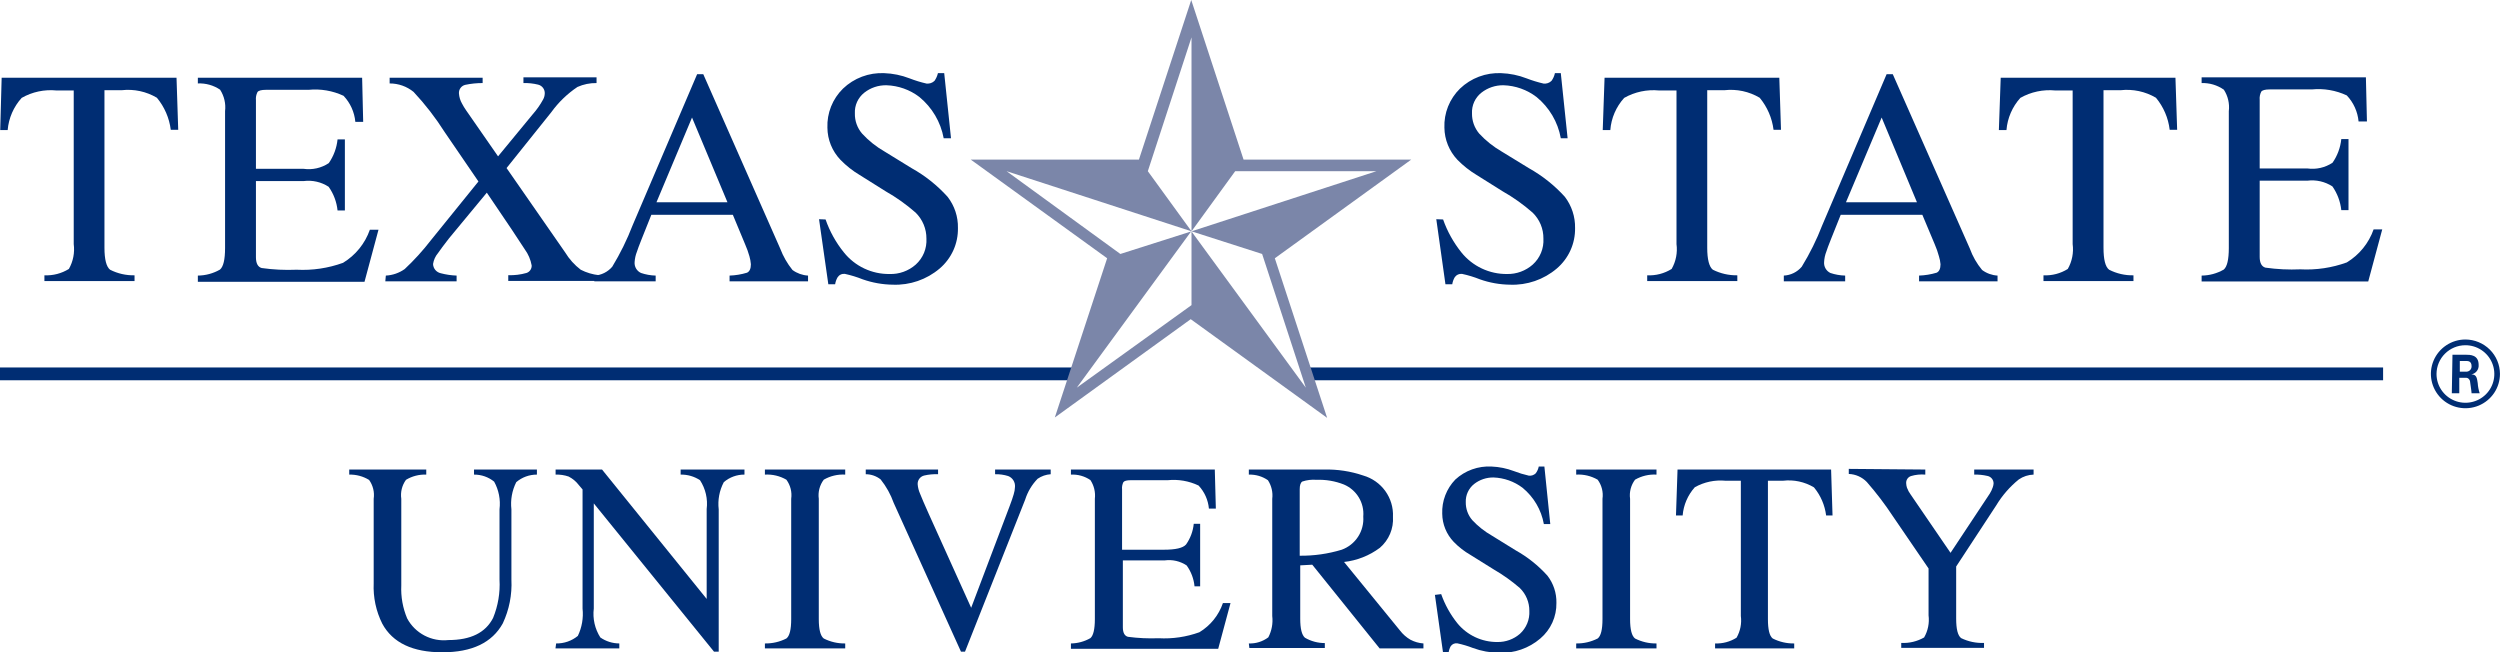<svg xmlns="http://www.w3.org/2000/svg" width="184" height="48" viewBox="0 0 184 48" fill="none"><g clip-path="url(#clip0_42_18989)"><path d="M0 27.047V27.986H78.754L79.062 27.047H0Z" fill="#002D73"></path><path d="M96.344 27.047L96.652 27.986H175.396V27.047H96.344Z" fill="#002D73"></path><path d="M183.997 27.517C183.997 28.017 183.848 28.506 183.569 28.922C183.289 29.338 182.892 29.662 182.428 29.854C181.964 30.045 181.453 30.095 180.96 29.997C180.467 29.9 180.014 29.659 179.658 29.305C179.303 28.951 179.061 28.501 178.963 28.01C178.865 27.519 178.915 27.011 179.108 26.549C179.3 26.087 179.626 25.692 180.044 25.414C180.461 25.136 180.953 24.987 181.455 24.987C182.129 24.99 182.774 25.257 183.25 25.731C183.726 26.205 183.994 26.847 183.997 27.517ZM179.328 27.517C179.326 27.936 179.449 28.347 179.683 28.697C179.916 29.046 180.248 29.319 180.637 29.48C181.026 29.642 181.455 29.685 181.868 29.603C182.282 29.522 182.662 29.32 182.96 29.023C183.258 28.727 183.461 28.349 183.542 27.937C183.624 27.525 183.581 27.099 183.419 26.712C183.257 26.324 182.983 25.994 182.631 25.762C182.28 25.53 181.867 25.407 181.446 25.409C180.885 25.411 180.348 25.634 179.951 26.029C179.554 26.424 179.331 26.958 179.328 27.517ZM180.502 26.108H181.465C181.802 26.108 182.428 26.108 182.428 26.856C182.442 27.018 182.395 27.18 182.295 27.31C182.195 27.439 182.05 27.527 181.889 27.555C182.283 27.555 182.303 27.833 182.36 28.197C182.376 28.451 182.424 28.702 182.505 28.944H181.908C181.908 28.81 181.792 28.091 181.792 28.053C181.792 28.015 181.706 27.804 181.504 27.804H181.003V28.944H180.454L180.502 26.108ZM181.042 27.354H181.484C181.54 27.359 181.596 27.353 181.648 27.335C181.701 27.317 181.749 27.288 181.789 27.25C181.83 27.212 181.861 27.165 181.881 27.113C181.902 27.062 181.911 27.007 181.908 26.951C181.908 26.568 181.638 26.568 181.494 26.568H181.042V27.354Z" fill="#002D73"></path><path d="M31.373 34.558V34.931C30.849 34.91 30.33 35.043 29.881 35.315C29.587 35.718 29.463 36.22 29.535 36.713V43.085C29.496 43.918 29.644 44.749 29.968 45.518C30.256 46.054 30.699 46.492 31.239 46.775C31.78 47.059 32.393 47.175 33 47.108C34.636 47.108 35.734 46.572 36.292 45.48C36.657 44.587 36.818 43.625 36.764 42.663V37.489C36.851 36.785 36.713 36.071 36.369 35.449C35.951 35.109 35.426 34.926 34.887 34.931V34.558H39.517V34.931C38.959 34.928 38.419 35.125 37.996 35.487C37.685 36.106 37.561 36.802 37.64 37.489V42.663C37.695 43.772 37.477 44.877 37.005 45.882C36.222 47.3 34.739 48.009 32.557 48.009C30.375 48.009 28.902 47.31 28.139 45.911C27.676 44.987 27.458 43.962 27.503 42.931V36.713C27.575 36.224 27.454 35.727 27.166 35.324C26.727 35.055 26.219 34.919 25.703 34.931V34.558H31.373Z" fill="#002D73"></path><path d="M40.931 47.358C41.513 47.368 42.08 47.171 42.529 46.802C42.83 46.176 42.95 45.48 42.876 44.79V36.023L42.606 35.707C42.407 35.443 42.15 35.227 41.855 35.075C41.546 34.968 41.219 34.919 40.892 34.931V34.558H44.31L52.011 44.081V37.47C52.105 36.726 51.931 35.972 51.52 35.343C51.099 35.064 50.601 34.92 50.095 34.931V34.558H54.793V34.931C54.235 34.925 53.694 35.123 53.272 35.487C52.947 36.102 52.816 36.8 52.897 37.489V47.961H52.55L43.703 37.049V44.79C43.612 45.533 43.782 46.285 44.185 46.917C44.594 47.202 45.081 47.355 45.581 47.358V47.722H40.883L40.931 47.358Z" fill="#002D73"></path><path d="M56.297 47.358C56.845 47.367 57.387 47.242 57.876 46.994C58.116 46.812 58.232 46.333 58.232 45.566V36.713C58.303 36.215 58.175 35.71 57.876 35.305C57.398 35.029 56.849 34.899 56.297 34.931V34.558H62.208V34.931C61.656 34.899 61.107 35.029 60.629 35.305C60.326 35.708 60.194 36.214 60.263 36.713V45.566C60.263 46.333 60.388 46.812 60.629 46.994C61.117 47.242 61.659 47.367 62.208 47.358V47.722H56.297V47.358Z" fill="#002D73"></path><path d="M69.042 34.558V34.903C68.699 34.889 68.356 34.921 68.022 34.998C67.879 35.032 67.752 35.115 67.664 35.232C67.576 35.349 67.532 35.494 67.54 35.64C67.558 35.878 67.617 36.112 67.714 36.33C67.829 36.627 68.041 37.116 68.349 37.806L71.478 44.733L74.317 37.231C74.443 36.905 74.539 36.617 74.606 36.388C74.664 36.208 74.696 36.021 74.703 35.832C74.716 35.663 74.675 35.495 74.585 35.352C74.495 35.208 74.36 35.098 74.202 35.037C73.891 34.94 73.565 34.894 73.239 34.903V34.558H77.331V34.903C76.985 34.926 76.653 35.042 76.368 35.238C75.948 35.671 75.635 36.196 75.453 36.771L71.025 47.961H70.727L65.779 37.02C65.556 36.393 65.231 35.807 64.816 35.286C64.504 35.039 64.117 34.904 63.719 34.903V34.558H69.042Z" fill="#002D73"></path><path d="M78.82 47.358C79.324 47.351 79.818 47.216 80.255 46.965C80.466 46.783 80.582 46.313 80.582 45.566V36.713C80.638 36.23 80.522 35.742 80.255 35.334C79.834 35.046 79.33 34.905 78.82 34.931V34.558H89.409L89.486 37.432H88.976C88.918 36.798 88.651 36.202 88.216 35.736C87.51 35.399 86.723 35.263 85.944 35.343H83.229C82.934 35.343 82.751 35.391 82.68 35.487C82.599 35.65 82.565 35.833 82.584 36.014V40.459H85.665C86.522 40.459 87.061 40.335 87.292 40.076C87.611 39.626 87.806 39.101 87.86 38.553H88.331V43.152H87.917C87.863 42.599 87.664 42.07 87.34 41.619C86.865 41.301 86.289 41.168 85.722 41.245H82.642V46.17C82.642 46.562 82.767 46.802 83.017 46.869C83.764 46.968 84.517 47.003 85.27 46.974C86.291 47.031 87.312 46.881 88.273 46.534C89.087 46.043 89.7 45.283 90.006 44.388H90.565L89.66 47.75H78.82V47.358Z" fill="#002D73"></path><path d="M91.914 47.358C92.43 47.377 92.937 47.218 93.348 46.908C93.6 46.425 93.701 45.878 93.637 45.337V36.714C93.696 36.235 93.584 35.75 93.32 35.344C92.908 35.059 92.415 34.915 91.914 34.932V34.559H97.449C98.431 34.533 99.409 34.682 100.337 34.999C100.991 35.188 101.562 35.59 101.959 36.141C102.355 36.692 102.554 37.359 102.522 38.036C102.55 38.465 102.477 38.893 102.31 39.289C102.143 39.685 101.886 40.036 101.56 40.317C100.79 40.893 99.879 41.254 98.922 41.361L103.042 46.41C103.25 46.68 103.508 46.908 103.803 47.081C104.101 47.239 104.429 47.334 104.765 47.358V47.723H101.541L96.583 41.562L95.697 41.61V45.538C95.697 46.276 95.813 46.736 96.044 46.937C96.488 47.195 96.993 47.331 97.507 47.33V47.694H91.953L91.914 47.358ZM98.749 40.46C99.245 40.28 99.668 39.945 99.954 39.504C100.241 39.063 100.375 38.541 100.337 38.017C100.379 37.525 100.264 37.032 100.008 36.609C99.752 36.186 99.369 35.854 98.912 35.66C98.27 35.406 97.582 35.289 96.891 35.315C96.54 35.286 96.186 35.328 95.851 35.44C95.726 35.517 95.659 35.708 95.659 36.005V40.901C96.705 40.912 97.748 40.764 98.749 40.46Z" fill="#002D73"></path><path d="M106.071 43.727C106.343 44.5 106.743 45.222 107.255 45.863C107.611 46.301 108.062 46.653 108.574 46.894C109.085 47.134 109.645 47.257 110.211 47.252C110.819 47.262 111.409 47.047 111.867 46.649C112.1 46.436 112.284 46.175 112.404 45.883C112.524 45.592 112.577 45.277 112.56 44.963C112.563 44.649 112.502 44.338 112.381 44.048C112.261 43.758 112.082 43.496 111.857 43.276C111.26 42.76 110.615 42.301 109.932 41.906L108.228 40.843C107.774 40.582 107.359 40.26 106.996 39.885C106.458 39.324 106.155 38.581 106.148 37.806C106.131 37.344 106.207 36.884 106.373 36.453C106.538 36.022 106.789 35.628 107.111 35.295C107.468 34.966 107.888 34.711 108.346 34.547C108.805 34.382 109.291 34.311 109.778 34.337C110.341 34.36 110.897 34.473 111.424 34.673C111.781 34.811 112.148 34.923 112.521 35.008C112.614 35.02 112.708 35.01 112.796 34.98C112.885 34.95 112.965 34.901 113.031 34.836C113.141 34.688 113.216 34.518 113.253 34.337H113.667L114.1 38.572H113.628C113.441 37.524 112.884 36.577 112.059 35.899C111.442 35.434 110.696 35.17 109.922 35.142C109.406 35.135 108.903 35.304 108.497 35.621C108.296 35.781 108.135 35.986 108.028 36.219C107.921 36.452 107.871 36.707 107.881 36.963C107.874 37.443 108.041 37.909 108.353 38.275C108.776 38.73 109.266 39.117 109.806 39.425L111.559 40.508C112.432 40.996 113.219 41.624 113.888 42.366C114.335 42.941 114.569 43.652 114.552 44.378C114.561 44.874 114.459 45.366 114.255 45.818C114.05 46.27 113.747 46.672 113.368 46.994C112.528 47.714 111.444 48.09 110.336 48.048C109.679 48.039 109.027 47.919 108.411 47.693C108.036 47.547 107.649 47.432 107.255 47.348C107.164 47.336 107.07 47.349 106.985 47.386C106.9 47.423 106.827 47.483 106.774 47.559C106.694 47.701 106.642 47.857 106.62 48.019H106.206L105.609 43.784L106.071 43.727Z" fill="#002D73"></path><path d="M116.008 47.358C116.556 47.367 117.098 47.242 117.587 46.994C117.827 46.812 117.943 46.333 117.943 45.566V36.713C118.014 36.215 117.886 35.71 117.587 35.305C117.108 35.029 116.559 34.899 116.008 34.931V34.558H121.918V34.931C121.367 34.899 120.818 35.029 120.34 35.305C120.037 35.708 119.905 36.214 119.974 36.713V45.566C119.974 46.333 120.099 46.812 120.34 46.994C120.828 47.242 121.37 47.367 121.918 47.358V47.722H116.008V47.358Z" fill="#002D73"></path><path d="M123.467 34.558H134.769L134.874 37.94H134.403C134.308 37.179 133.998 36.461 133.507 35.87C132.822 35.46 132.02 35.288 131.226 35.382H130.119V45.566C130.119 46.333 130.234 46.812 130.475 46.994C130.964 47.242 131.506 47.367 132.054 47.358V47.722H126.23V47.358C126.787 47.379 127.337 47.232 127.809 46.936C128.088 46.452 128.199 45.89 128.126 45.336V35.382H127C126.214 35.307 125.425 35.474 124.738 35.861C124.221 36.439 123.907 37.168 123.843 37.94H123.352L123.467 34.558Z" fill="#002D73"></path><path d="M141.702 34.558V34.931C141.348 34.9 140.992 34.936 140.653 35.037C140.539 35.073 140.442 35.148 140.377 35.247C140.312 35.346 140.284 35.465 140.296 35.583C140.3 35.69 140.32 35.797 140.354 35.899C140.42 36.077 140.511 36.245 140.624 36.397L143.56 40.689L146.448 36.33C146.54 36.183 146.614 36.025 146.669 35.861C146.7 35.774 146.72 35.684 146.727 35.592C146.731 35.459 146.687 35.328 146.602 35.224C146.517 35.12 146.397 35.05 146.265 35.027C145.949 34.954 145.626 34.922 145.302 34.931V34.558H149.672V34.931C149.283 34.943 148.906 35.066 148.585 35.286C147.922 35.823 147.358 36.471 146.919 37.202L143.974 41.695V45.528C143.974 46.294 144.089 46.773 144.339 46.965C144.863 47.221 145.442 47.343 146.024 47.319V47.683H139.931V47.319C140.519 47.349 141.104 47.21 141.615 46.917C141.899 46.424 142.013 45.852 141.942 45.288V41.839L139.324 38.007C138.741 37.121 138.098 36.276 137.399 35.477C137.051 35.114 136.574 34.901 136.07 34.883V34.51L141.702 34.558Z" fill="#002D73"></path><path d="M0.122 5.72H12.992L13.117 9.552H12.569C12.46 8.686 12.106 7.869 11.548 7.195C10.769 6.733 9.86 6.537 8.959 6.639H7.688V18.232C7.688 19.104 7.832 19.641 8.102 19.852C8.658 20.135 9.277 20.276 9.902 20.263V20.685H3.269V20.263C3.903 20.292 4.531 20.128 5.07 19.794C5.385 19.239 5.51 18.596 5.426 17.964V6.659H4.165C3.272 6.569 2.373 6.76 1.594 7.205C1.001 7.861 0.639 8.692 0.564 9.571H0.016L0.122 5.72Z" fill="#002D73"></path><path d="M14.562 20.283C15.134 20.278 15.694 20.126 16.189 19.842C16.44 19.631 16.565 19.104 16.565 18.252V8.182C16.631 7.629 16.502 7.07 16.199 6.601C15.718 6.276 15.144 6.115 14.562 6.141V5.72H26.653L26.73 8.968H26.153C26.087 8.25 25.782 7.576 25.286 7.051C24.482 6.675 23.591 6.523 22.706 6.611H19.568C19.241 6.611 19.029 6.668 18.952 6.774C18.857 6.96 18.817 7.169 18.837 7.377V12.426H22.35C22.997 12.517 23.656 12.367 24.199 12.005C24.558 11.487 24.78 10.887 24.844 10.261H25.383V15.492H24.844C24.78 14.864 24.555 14.264 24.189 13.748C23.647 13.393 22.994 13.243 22.35 13.327H18.837V18.932C18.837 19.382 18.981 19.65 19.26 19.727C20.111 19.847 20.972 19.889 21.831 19.852C22.992 19.912 24.154 19.74 25.248 19.344C26.169 18.784 26.866 17.924 27.221 16.91H27.857L26.827 20.742H14.562V20.283Z" fill="#002D73"></path><path d="M28.398 20.283C28.896 20.258 29.377 20.092 29.784 19.804C30.482 19.151 31.126 18.443 31.709 17.687L35.213 13.356L32.73 9.725C32.06 8.669 31.294 7.678 30.439 6.764C29.942 6.359 29.319 6.139 28.677 6.142V5.72H35.522V6.113C35.088 6.112 34.655 6.157 34.231 6.247C34.093 6.283 33.972 6.366 33.89 6.481C33.807 6.597 33.768 6.738 33.779 6.879C33.797 7.139 33.872 7.391 34.001 7.617C34.093 7.793 34.195 7.962 34.309 8.125L36.657 11.507L39.208 8.412C39.502 8.081 39.757 7.718 39.969 7.33C40.046 7.195 40.089 7.044 40.094 6.889C40.103 6.739 40.059 6.591 39.969 6.47C39.879 6.349 39.75 6.264 39.603 6.228C39.251 6.142 38.888 6.103 38.525 6.113V5.691H43.906V6.113C43.422 6.105 42.942 6.203 42.501 6.4C41.753 6.901 41.101 7.531 40.575 8.259L37.283 12.369L41.596 18.578C41.894 19.07 42.283 19.502 42.741 19.852C43.162 20.067 43.619 20.204 44.089 20.254V20.676H37.408V20.254C37.86 20.269 38.311 20.214 38.746 20.091C38.863 20.054 38.964 19.979 39.033 19.878C39.103 19.778 39.137 19.658 39.131 19.536C39.054 19.106 38.88 18.7 38.621 18.348C38.281 17.805 37.35 16.416 35.83 14.18L33.047 17.543C32.662 18.041 32.393 18.396 32.239 18.625C32.044 18.855 31.918 19.134 31.873 19.43C31.878 19.59 31.936 19.744 32.039 19.868C32.142 19.991 32.284 20.076 32.441 20.111C32.822 20.211 33.212 20.269 33.606 20.283V20.705H28.359L28.398 20.283Z" fill="#002D73"></path><path d="M43.742 20.704V20.283C43.995 20.269 44.242 20.204 44.469 20.092C44.696 19.98 44.897 19.823 45.061 19.631C45.652 18.659 46.155 17.636 46.563 16.575L51.309 5.461H51.761L57.421 18.29C57.637 18.861 57.942 19.395 58.326 19.871C58.66 20.116 59.058 20.259 59.472 20.283V20.704H53.696V20.283C54.13 20.268 54.561 20.198 54.976 20.072C55.169 19.986 55.265 19.775 55.265 19.449C55.249 19.251 55.214 19.055 55.159 18.865C55.074 18.564 54.968 18.269 54.842 17.983L53.937 15.808H47.939C47.352 17.284 46.977 18.194 46.88 18.52C46.781 18.767 46.723 19.029 46.707 19.296C46.694 19.46 46.733 19.625 46.817 19.767C46.901 19.91 47.028 20.023 47.179 20.091C47.526 20.209 47.89 20.274 48.257 20.283V20.704H43.742ZM53.542 14.889L50.933 8.651L48.315 14.889H53.542Z" fill="#002D73"></path><path d="M60.763 16.153C61.068 17.032 61.524 17.852 62.11 18.577C62.511 19.079 63.022 19.484 63.605 19.76C64.187 20.035 64.825 20.175 65.47 20.167C66.177 20.19 66.865 19.943 67.395 19.477C67.662 19.237 67.872 18.94 68.009 18.609C68.145 18.277 68.205 17.919 68.185 17.561C68.188 17.205 68.118 16.852 67.981 16.522C67.844 16.193 67.641 15.895 67.386 15.645C66.709 15.052 65.974 14.528 65.191 14.084L63.266 12.876C62.75 12.569 62.277 12.195 61.86 11.765C61.248 11.127 60.904 10.28 60.897 9.398C60.877 8.866 60.969 8.336 61.166 7.841C61.363 7.346 61.662 6.898 62.043 6.524C62.444 6.139 62.92 5.839 63.441 5.643C63.962 5.447 64.518 5.359 65.075 5.384C65.715 5.406 66.346 5.536 66.943 5.767C67.35 5.926 67.768 6.054 68.194 6.151C68.301 6.162 68.409 6.15 68.51 6.115C68.612 6.08 68.704 6.024 68.781 5.949C68.9 5.778 68.985 5.587 69.032 5.384H69.494L69.994 10.175H69.455C69.237 8.983 68.603 7.908 67.665 7.137C66.967 6.604 66.118 6.302 65.239 6.275C64.649 6.264 64.074 6.457 63.612 6.821C63.383 7.002 63.201 7.235 63.08 7.499C62.96 7.764 62.904 8.054 62.919 8.345C62.905 8.888 63.094 9.416 63.448 9.83C63.928 10.353 64.487 10.799 65.104 11.152L67.097 12.378C68.09 12.931 68.984 13.643 69.744 14.486C70.254 15.143 70.523 15.955 70.504 16.785C70.514 17.35 70.399 17.91 70.166 18.425C69.933 18.94 69.588 19.398 69.157 19.765C68.199 20.578 66.969 21.002 65.711 20.953C64.956 20.943 64.208 20.81 63.496 20.56C63.072 20.39 62.634 20.256 62.187 20.158C62.083 20.145 61.977 20.161 61.882 20.205C61.786 20.249 61.705 20.319 61.648 20.407C61.555 20.566 61.493 20.742 61.465 20.924H60.965L60.281 16.134L60.763 16.153Z" fill="#002D73"></path><path d="M106.212 16.153C106.521 17.03 106.977 17.85 107.559 18.577C107.962 19.08 108.475 19.484 109.059 19.76C109.643 20.036 110.282 20.175 110.928 20.167C111.619 20.179 112.288 19.933 112.806 19.477C113.073 19.237 113.283 18.94 113.419 18.609C113.556 18.277 113.616 17.919 113.595 17.561C113.6 17.205 113.532 16.851 113.395 16.521C113.257 16.192 113.053 15.893 112.796 15.645C112.12 15.052 111.384 14.528 110.601 14.084L108.676 12.876C108.162 12.566 107.69 12.193 107.27 11.765C106.663 11.124 106.319 10.279 106.308 9.398C106.288 8.866 106.379 8.336 106.576 7.841C106.774 7.346 107.072 6.898 107.453 6.524C107.854 6.139 108.33 5.839 108.851 5.643C109.373 5.447 109.929 5.359 110.486 5.384C111.125 5.406 111.757 5.535 112.353 5.767C112.761 5.924 113.179 6.052 113.605 6.151C113.711 6.163 113.82 6.152 113.921 6.117C114.023 6.082 114.116 6.025 114.192 5.949C114.314 5.781 114.4 5.588 114.442 5.384H114.875L115.376 10.175H114.875C114.662 8.982 114.027 7.905 113.085 7.137C112.387 6.604 111.538 6.302 110.659 6.275C110.07 6.265 109.495 6.458 109.032 6.821C108.803 7.002 108.621 7.235 108.5 7.499C108.38 7.764 108.325 8.054 108.339 8.345C108.33 8.887 108.518 9.414 108.868 9.83C109.35 10.351 109.908 10.796 110.524 11.152L112.526 12.378C113.518 12.934 114.412 13.645 115.174 14.486C115.677 15.146 115.942 15.957 115.925 16.785C115.934 17.35 115.819 17.91 115.586 18.425C115.353 18.94 115.008 19.398 114.577 19.765C113.62 20.58 112.389 21.004 111.131 20.953C110.379 20.943 109.634 20.811 108.926 20.56C108.499 20.39 108.057 20.255 107.607 20.158C107.503 20.146 107.398 20.163 107.302 20.206C107.207 20.25 107.126 20.32 107.068 20.407C106.975 20.566 106.913 20.742 106.885 20.924H106.385L105.711 16.134L106.212 16.153Z" fill="#002D73"></path><path d="M118.096 5.72H130.957L131.082 9.552H130.533C130.425 8.686 130.071 7.869 129.513 7.195C128.734 6.733 127.824 6.537 126.923 6.639H125.652V18.232C125.652 19.104 125.797 19.641 126.066 19.852C126.624 20.132 127.242 20.273 127.867 20.263V20.685H121.234V20.263C121.868 20.294 122.496 20.13 123.034 19.794C123.35 19.239 123.475 18.596 123.39 17.964V6.659H122.11C121.217 6.572 120.319 6.763 119.54 7.205C118.946 7.859 118.587 8.692 118.519 9.571H117.961L118.096 5.72Z" fill="#002D73"></path><path d="M131.289 20.704V20.283C131.542 20.27 131.79 20.206 132.017 20.094C132.244 19.982 132.445 19.824 132.608 19.631C133.204 18.66 133.71 17.637 134.119 16.575L138.855 5.461H139.308L144.978 18.29C145.185 18.865 145.491 19.4 145.883 19.871C146.213 20.116 146.608 20.259 147.019 20.283V20.704H141.243V20.283C141.68 20.268 142.114 20.197 142.533 20.072C142.725 19.986 142.822 19.775 142.822 19.449C142.806 19.25 142.767 19.054 142.706 18.865C142.625 18.564 142.522 18.269 142.398 17.983L141.484 15.808H135.477C134.889 17.284 134.514 18.194 134.418 18.52C134.321 18.768 134.266 19.03 134.254 19.296C134.242 19.459 134.279 19.623 134.362 19.764C134.444 19.906 134.568 20.02 134.716 20.091C135.067 20.209 135.434 20.274 135.804 20.283V20.704H131.289ZM141.089 14.889L138.49 8.651L135.862 14.889H141.089Z" fill="#002D73"></path><path d="M147.252 5.72H160.113L160.238 9.552H159.689C159.587 8.686 159.236 7.868 158.679 7.195C157.896 6.734 156.983 6.539 156.079 6.639H154.818V18.232C154.818 19.104 154.953 19.641 155.232 19.852C155.785 20.135 156.401 20.277 157.023 20.263V20.685H150.4V20.263C151.031 20.294 151.656 20.13 152.19 19.794C152.506 19.239 152.631 18.596 152.547 17.964V6.659H151.276C150.38 6.571 149.478 6.761 148.696 7.205C148.106 7.862 147.747 8.693 147.676 9.571H147.117L147.252 5.72Z" fill="#002D73"></path><path d="M162.039 20.283C162.61 20.278 163.171 20.126 163.666 19.842C163.916 19.631 164.041 19.105 164.041 18.252V8.182C164.108 7.629 163.979 7.07 163.676 6.602C163.198 6.266 162.623 6.095 162.039 6.113V5.691H174.13L174.207 8.939H173.591C173.525 8.222 173.22 7.547 172.724 7.023C171.92 6.647 171.029 6.494 170.145 6.582H167.045C166.708 6.582 166.506 6.64 166.429 6.745C166.333 6.932 166.293 7.141 166.313 7.349V12.398H169.817C170.468 12.489 171.129 12.339 171.675 11.976C172.035 11.459 172.256 10.859 172.32 10.233H172.85V15.464H172.32C172.252 14.837 172.027 14.238 171.666 13.72C171.12 13.365 170.464 13.215 169.817 13.299H166.313V18.903C166.313 19.354 166.458 19.622 166.737 19.699C167.588 19.819 168.448 19.861 169.307 19.823C170.469 19.884 171.631 19.711 172.724 19.315C173.646 18.756 174.343 17.896 174.698 16.882H175.333L174.303 20.714H162.039V20.283Z" fill="#002D73"></path><path d="M71.445 11.746L71.513 11.794L81.486 19.008L77.635 30.726L87.637 23.492L97.677 30.755L93.827 19.008L103.867 11.746H91.526L87.675 0L83.825 11.746H71.445ZM74.083 12.599L87.695 17.025L84.48 12.599L87.695 2.75V17.025L90.91 12.599H101.307L87.695 17.025L92.893 18.692L96.108 28.532L87.695 17.035V22.457L79.252 28.532L87.666 17.035L82.458 18.692L74.083 12.599Z" fill="#7B86A9"></path></g><defs><clipPath id="clip0_42_18989"><rect width="184" height="48" fill="white"></rect></clipPath></defs></svg>